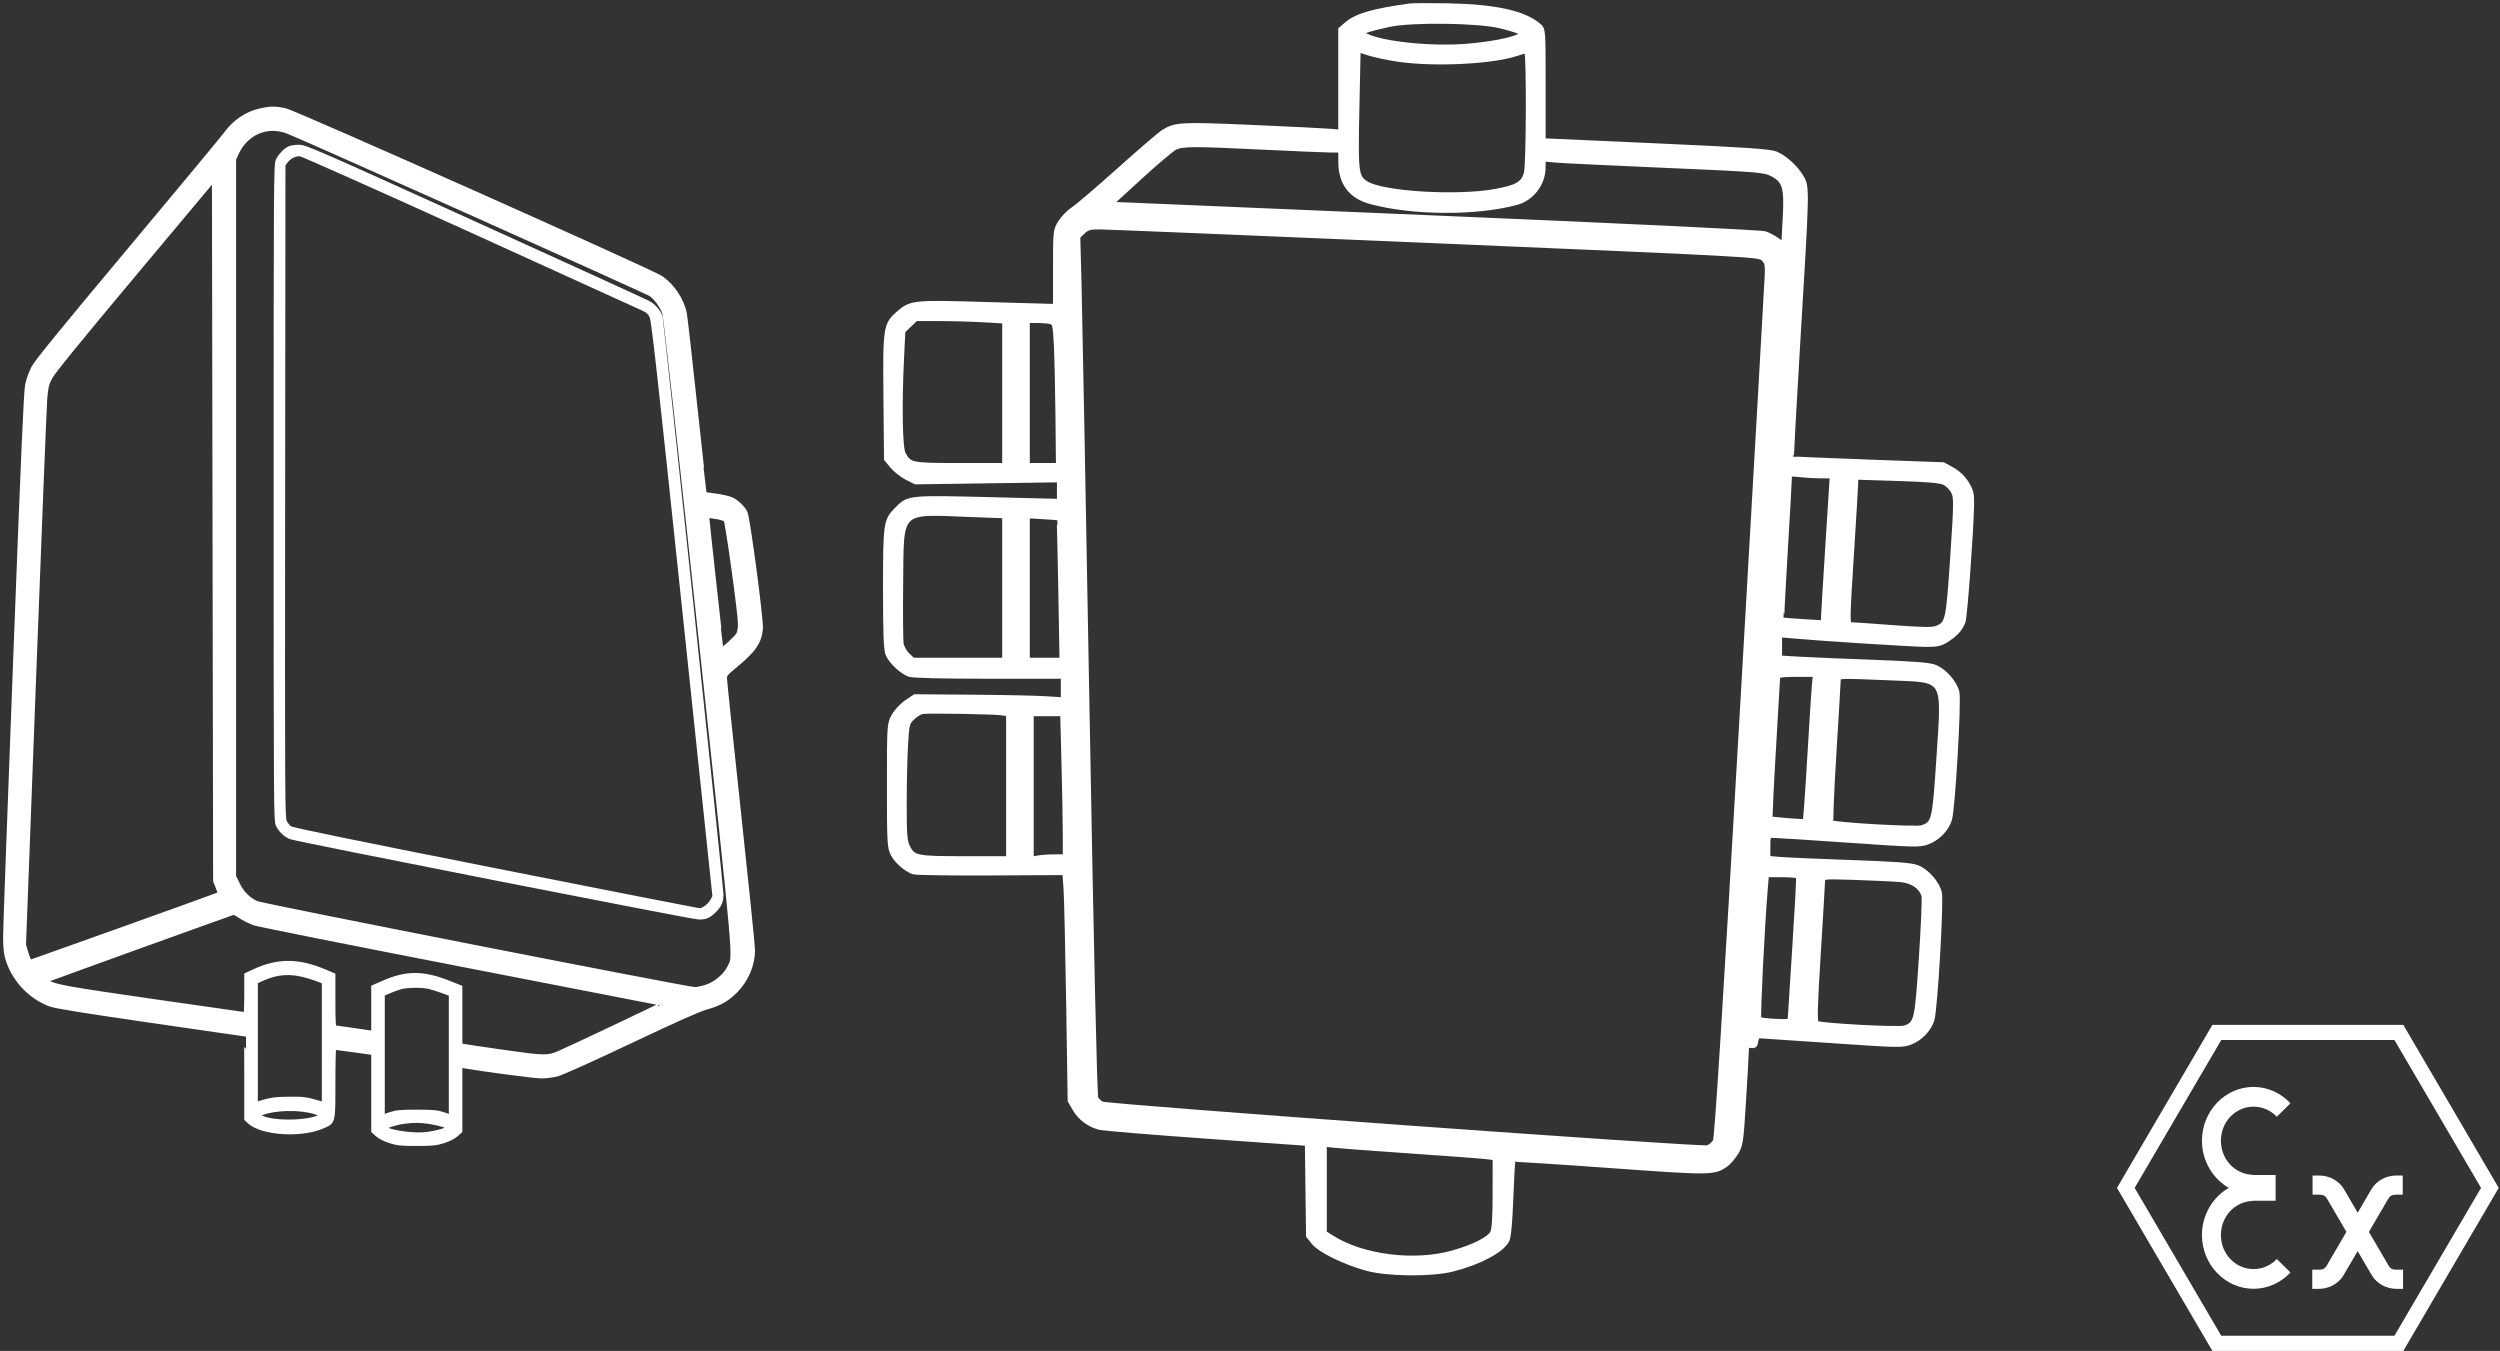 <svg width="483" height="261" viewBox="0 0 483 261" fill="none" xmlns="http://www.w3.org/2000/svg">
<rect x="0" y="0" width="483" height="261" fill="#333333" stroke="none"/>
<g clip-path="url(#clip0_4106_5)">
<path d="M464.318 261H427.438L409 229.5L427.438 198H464.314L482.752 229.5L464.318 261ZM429.146 258.07H462.606L479.336 229.5L462.606 200.93H429.146L412.416 229.5L429.146 258.07Z" fill="white"/>
<path d="M435.377 209.995C432.637 209.995 430.147 211.163 428.341 213.045C426.535 214.93 425.417 217.529 425.417 220.386C425.417 222.345 425.941 224.18 426.856 225.745C427.766 227.314 429.064 228.614 430.608 229.497C429.064 230.383 427.77 231.683 426.856 233.248C425.945 234.817 425.417 236.653 425.417 238.607C425.417 241.464 426.539 244.063 428.345 245.944C430.151 247.826 432.641 248.994 435.381 248.994C436.776 248.994 438.105 248.693 439.313 248.146C440.521 247.602 441.608 246.812 442.514 245.84L441.197 244.541L439.88 243.242C439.309 243.843 438.625 244.329 437.867 244.664C437.109 245 436.268 245.185 435.389 245.185C433.637 245.185 432.058 244.452 430.921 243.265C429.779 242.077 429.08 240.431 429.08 238.603C429.08 236.807 429.76 235.187 430.862 234.004C431.968 232.82 433.501 232.072 435.209 232.026L435.201 232.003L435.193 231.98H437.421H439.649V230.873V229.766V229.5V229.227V228.12V227.014H437.421H435.193L435.201 226.99L435.209 226.967C433.501 226.917 431.964 226.173 430.862 224.989C429.756 223.806 429.08 222.186 429.08 220.39C429.08 218.562 429.783 216.916 430.921 215.728C432.062 214.541 433.637 213.808 435.389 213.808C436.272 213.808 437.109 213.993 437.867 214.329C438.625 214.664 439.309 215.15 439.88 215.751L441.197 214.452L442.514 213.153C441.608 212.181 440.521 211.395 439.313 210.847C438.101 210.3 436.772 209.995 435.377 209.995Z" fill="white"/>
<path d="M446.791 227.114V228.965V230.816H447.428H448.065C448.464 230.816 448.753 230.862 448.991 230.985C449.23 231.109 449.414 231.305 449.59 231.61L451.458 234.806L453.326 238.002L451.427 241.256L449.527 244.511C449.351 244.811 449.167 245.012 448.929 245.135C448.69 245.259 448.397 245.305 448.003 245.305H447.365H446.728V247.156V249.006H447.365H448.003C448.933 249.006 449.875 248.775 450.711 248.328C451.548 247.88 452.279 247.221 452.779 246.361L454.139 244.036L455.5 241.711L456.86 244.036L458.22 246.361C458.724 247.221 459.452 247.88 460.288 248.328C461.125 248.775 462.067 249.006 462.997 249.006H463.634H464.271V247.156V245.305H463.634H462.997C462.598 245.305 462.309 245.259 462.07 245.135C461.832 245.012 461.648 244.815 461.472 244.511L459.573 241.256L457.673 238.002L459.541 234.806L461.41 231.61C461.586 231.309 461.769 231.109 462.008 230.985C462.246 230.862 462.54 230.816 462.934 230.816H463.571H464.209V228.965V227.114H463.571H462.934C462.004 227.114 461.062 227.346 460.225 227.793C459.389 228.24 458.658 228.899 458.158 229.759L456.833 232.026L455.508 234.293L454.182 232.026L452.857 229.759C452.353 228.899 451.626 228.24 450.79 227.793C449.953 227.346 449.011 227.114 448.081 227.114H447.444H446.791Z" fill="white"/>
</g>
<mask id="path-4-outside-1_4106_5" maskUnits="userSpaceOnUse" x="170" y="0" width="212" height="247" fill="black">
<rect fill="white" x="170" width="212" height="247"/>
<path fill-rule="evenodd" clip-rule="evenodd" d="M272.358 1.075C265.393 2.035 262.118 2.975 260.243 4.553L258.957 5.635V15.541V25.446L256.787 25.266C255.593 25.167 248.811 24.834 241.716 24.527C228.211 23.941 227.126 23.998 224.794 25.412C224.171 25.789 220.349 29.067 216.3 32.696C212.251 36.325 208.221 39.767 207.343 40.346C206.466 40.925 205.319 42.099 204.795 42.956C203.862 44.482 203.842 44.662 203.842 51.808V59.102L202.804 59.095C202.234 59.092 196.438 58.928 189.926 58.731C176.708 58.331 175.955 58.409 173.643 60.41C171.032 62.671 170.955 63.155 171.079 76.705L171.189 88.7L172.343 90.09C172.978 90.854 174.252 91.862 175.174 92.328L176.851 93.176L190.724 92.981L204.597 92.785V94.783V96.781L192.612 96.482C175.255 96.049 175.563 96.018 173.191 98.412C171.08 100.541 171 101.101 171 113.729C171 122.791 171.114 125.583 171.521 126.492C172.156 127.911 174.208 129.827 175.649 130.348C176.33 130.594 181.853 130.732 191.032 130.732H205.352V132.929V135.127L202.049 134.91C200.233 134.791 193.795 134.656 187.744 134.612L176.741 134.53L175.126 135.615C174.238 136.212 173.116 137.418 172.633 138.295C171.766 139.871 171.755 140.031 171.755 151.785C171.755 162.949 171.801 163.768 172.507 165.093C173.242 166.475 174.97 167.971 176.474 168.528C176.889 168.682 183.625 168.776 191.443 168.737L205.658 168.666L205.873 171.676C205.991 173.332 206.22 183.233 206.381 193.679L206.674 212.672L207.617 214.286C208.666 216.08 210.433 217.387 212.488 217.89C213.235 218.072 222.544 218.841 233.175 219.597L252.504 220.972L252.616 229.875L252.729 238.777L253.749 240.058C254.987 241.613 259.702 243.93 264.053 245.122C268.09 246.227 276.601 246.303 280.663 245.269C285.809 243.96 290.142 241.664 291.185 239.695C291.538 239.028 291.787 236.433 291.972 231.484C292.121 227.504 292.318 224.175 292.41 224.086C292.503 223.997 300.854 224.524 310.97 225.258C330.503 226.674 331.095 226.67 333.417 225.088C333.988 224.7 334.893 223.664 335.429 222.787C336.349 221.283 336.435 220.71 336.929 212.771C337.216 208.14 337.457 203.812 337.465 203.153C337.475 202.12 337.595 201.97 338.326 202.067C339.008 202.158 339.199 201.984 339.295 201.186C339.361 200.638 339.616 200.191 339.861 200.191C340.107 200.191 346.4 200.613 353.844 201.13C366.649 202.018 367.469 202.036 369.021 201.468C370.984 200.749 372.778 198.903 373.33 197.032C373.949 194.936 375.155 174.24 374.761 172.466C374.34 170.568 372.283 168.246 370.373 167.514C369.253 167.084 366.203 166.855 357.624 166.557C351.423 166.341 345.287 166.074 343.989 165.965L341.63 165.765V163.623C341.63 161.528 341.652 161.482 342.668 161.482C343.239 161.482 349.797 161.904 357.242 162.421C370.046 163.309 370.866 163.327 372.418 162.759C374.381 162.04 376.175 160.194 376.728 158.322C377.347 156.227 378.552 135.531 378.159 133.757C377.738 131.864 375.682 129.537 373.784 128.81C372.692 128.391 369.629 128.153 361.601 127.861C355.704 127.647 349.307 127.376 347.386 127.259L343.894 127.046V124.881V122.715L346.254 122.933C351.552 123.421 369.813 124.582 372.191 124.582C374.31 124.582 374.987 124.423 376.173 123.653C377.955 122.493 378.872 121.455 379.346 120.059C379.703 119.006 380.888 102.876 380.993 97.645C381.037 95.422 380.898 94.813 380.013 93.367C379.351 92.284 378.353 91.326 377.226 90.694L375.47 89.708L360.909 89.186C352.9 88.899 346.284 88.612 346.205 88.549C346.126 88.484 346.695 77.966 347.468 65.175C349.202 36.491 349.209 36.208 348.16 34.321C347.114 32.437 344.828 30.342 343.041 29.629C341.924 29.183 337.002 28.855 319.92 28.091L298.217 27.119V16.403C298.217 5.752 298.212 5.682 297.368 4.941C294.561 2.476 288.932 1.219 279.908 1.044C276.379 0.975 272.981 0.989 272.358 1.075ZM289.912 5.087C291.469 5.469 293.068 5.956 293.464 6.17C294.173 6.552 294.173 6.565 293.456 6.932C291.977 7.69 288.059 8.446 283.572 8.839C276.783 9.432 267.095 8.454 263.936 6.856L262.921 6.342L264.053 5.913C264.676 5.677 266.63 5.179 268.395 4.804C272.832 3.864 285.611 4.031 289.912 5.087ZM270.213 11.54C277.176 12.546 288.35 11.993 293.028 10.412C293.858 10.131 294.686 9.901 294.867 9.901C295.338 9.901 295.28 31.849 294.805 33.49C294.233 35.464 293.029 36.157 288.865 36.912C281.46 38.253 267.139 37.377 263.973 35.388C262.072 34.195 261.97 33.355 262.232 21.038L262.473 9.69L264.516 10.351C265.639 10.714 268.202 11.249 270.213 11.54ZM244.424 28.534C250.445 28.825 256.178 29.065 257.164 29.069L258.957 29.075L258.966 31.336C258.98 35.384 260.92 37.963 264.739 39.013C272.798 41.227 285.229 41.307 293.015 39.196C295.993 38.388 298.193 35.5 298.209 32.375L298.217 30.791L300.388 31C301.582 31.116 311.13 31.577 321.606 32.026C339.076 32.775 340.779 32.904 342.158 33.582C344.754 34.858 345.147 36.113 344.825 42.103L344.552 47.178L343.374 46.326C342.726 45.858 341.648 45.295 340.978 45.075C340.255 44.837 314.319 43.599 277.232 42.031L214.704 39.387L220.315 34.246C223.401 31.419 226.436 28.858 227.059 28.556C228.478 27.867 230.55 27.864 244.424 28.534ZM277.212 46.587C338.89 49.211 339.835 49.262 340.631 50.026C341.322 50.688 341.427 51.157 341.345 53.233C341.293 54.571 339.126 92.538 336.53 137.605C333.2 195.414 331.668 219.81 331.329 220.445C331.064 220.94 330.419 221.489 329.895 221.666C328.724 222.06 213.977 213.766 212.89 213.208C212.491 213.004 211.996 212.533 211.789 212.163C211.556 211.746 210.915 183.394 210.101 137.557C209.38 96.894 208.682 59.601 208.55 54.683L208.31 45.743L209.268 44.825C210.076 44.051 210.568 43.909 212.414 43.916C213.617 43.921 242.776 45.123 277.212 46.587ZM190.005 61.87L194.027 62.106V75.979V89.852H185.429C176.026 89.852 175.725 89.791 174.584 87.677C173.954 86.51 173.814 78.201 174.27 69.017L174.519 63.986L175.742 62.81L176.964 61.634H181.473C183.953 61.634 187.793 61.74 190.005 61.87ZM202.958 62.215C203.713 62.409 203.789 62.722 203.995 66.461C204.117 68.681 204.26 74.852 204.313 80.175L204.409 89.852H201.483H198.557V75.924V61.996L200.351 62.001C201.337 62.004 202.51 62.1 202.958 62.215ZM351.829 92.019L353.911 92.022L353.076 105.137C352.617 112.349 352.231 118.699 352.22 119.247L352.199 120.244L348.33 120.011C346.202 119.883 344.403 119.732 344.332 119.675C344.261 119.618 344.56 113.658 344.996 106.43C345.432 99.203 345.787 92.9 345.785 92.424C345.782 91.594 345.859 91.569 347.764 91.788C348.854 91.914 350.683 92.018 351.829 92.019ZM375.668 93.32C376.271 93.619 377.03 94.396 377.353 95.046C377.889 96.122 377.874 97.241 377.18 107.661C376.358 119.999 376.254 120.469 374.138 121.308C373.328 121.63 371.354 121.597 365.568 121.165C361.433 120.856 357.794 120.603 357.481 120.602C356.978 120.602 357.009 119.088 357.741 107.669C358.197 100.556 358.581 94.182 358.594 93.504L358.617 92.272L366.594 92.524C372.538 92.712 374.85 92.915 375.668 93.32ZM187.738 99.496L194.027 99.733V113.604V127.476H185.208H176.388L175.402 126.531C174.86 126.011 174.316 125.075 174.195 124.451C174.073 123.826 174.027 118.565 174.091 112.759C174.254 98.087 173.364 98.952 187.738 99.496ZM204.519 100.163C204.58 100.213 204.734 106.378 204.863 113.864L205.096 127.476H201.827H198.557V113.602V99.728L201.483 99.9C203.092 99.995 204.458 100.113 204.519 100.163ZM350.48 132.088C350.384 133.033 350.053 138.121 349.744 143.393C349.435 148.666 349.077 154.265 348.948 155.835L348.714 158.689L345.502 158.472C343.734 158.352 342.206 158.176 342.105 158.079C342.004 157.982 342.282 151.912 342.722 144.589C343.163 137.266 343.521 131.071 343.52 130.822C343.518 130.492 344.481 130.37 347.085 130.37H350.654L350.48 132.088ZM365.475 131.055C375.967 131.491 375.544 130.782 374.529 146.248C373.718 158.616 373.615 159.05 371.315 159.835C370.229 160.205 354.328 159.301 353.848 158.842C353.702 158.701 353.954 152.604 354.407 145.292C354.86 137.98 355.229 131.713 355.225 131.365C355.218 130.631 355.238 130.63 365.475 131.055ZM193.556 137.803L194.782 138V151.911V165.823L186.383 165.818C177.077 165.812 176.51 165.699 175.436 163.647C174.877 162.579 174.776 161.332 174.776 155.479C174.775 151.68 174.887 146.579 175.023 144.144C175.261 139.904 175.317 139.673 176.348 138.686C176.94 138.119 177.805 137.603 178.27 137.539C179.564 137.363 192.164 137.581 193.556 137.803ZM205.48 147.463C205.617 152.686 205.729 158.873 205.729 161.21L205.73 165.461H203.701C202.585 165.461 201.141 165.563 200.492 165.687L199.312 165.913V151.94V137.967H202.272H205.231L205.48 147.463ZM347.396 169.35C347.477 169.5 347.157 175.564 346.683 182.826C346.21 190.088 345.814 196.333 345.802 196.703C345.784 197.309 345.505 197.363 342.976 197.24C341.433 197.165 340.048 196.987 339.899 196.844C339.659 196.614 340.5 179.409 341.119 171.883L341.349 169.079H344.298C345.921 169.079 347.314 169.201 347.396 169.35ZM367.269 170.031C369.499 170.25 371.209 171.452 371.636 173.102C371.758 173.576 371.527 178.992 371.122 185.139C370.322 197.283 370.208 197.762 367.948 198.534C366.874 198.9 351.806 198.096 351.02 197.631C350.659 197.417 350.739 194.458 351.385 184.032C351.84 176.703 352.209 170.412 352.206 170.052C352.2 169.437 352.594 169.41 358.711 169.613C362.293 169.732 366.144 169.92 367.269 170.031ZM272.358 222.441C279.625 222.94 286.293 223.438 287.175 223.549L288.78 223.75L288.774 230.511C288.77 235.159 288.623 237.543 288.302 238.138C287.648 239.353 284.65 240.863 280.663 241.986C273.259 244.071 263.276 242.82 257.354 239.065L255.937 238.166V229.648V221.129L257.542 221.331C258.424 221.442 265.092 221.942 272.358 222.441Z"/>
</mask>
<path fill-rule="evenodd" clip-rule="evenodd" d="M272.358 1.075C265.393 2.035 262.118 2.975 260.243 4.553L258.957 5.635V15.541V25.446L256.787 25.266C255.593 25.167 248.811 24.834 241.716 24.527C228.211 23.941 227.126 23.998 224.794 25.412C224.171 25.789 220.349 29.067 216.3 32.696C212.251 36.325 208.221 39.767 207.343 40.346C206.466 40.925 205.319 42.099 204.795 42.956C203.862 44.482 203.842 44.662 203.842 51.808V59.102L202.804 59.095C202.234 59.092 196.438 58.928 189.926 58.731C176.708 58.331 175.955 58.409 173.643 60.41C171.032 62.671 170.955 63.155 171.079 76.705L171.189 88.7L172.343 90.09C172.978 90.854 174.252 91.862 175.174 92.328L176.851 93.176L190.724 92.981L204.597 92.785V94.783V96.781L192.612 96.482C175.255 96.049 175.563 96.018 173.191 98.412C171.08 100.541 171 101.101 171 113.729C171 122.791 171.114 125.583 171.521 126.492C172.156 127.911 174.208 129.827 175.649 130.348C176.33 130.594 181.853 130.732 191.032 130.732H205.352V132.929V135.127L202.049 134.91C200.233 134.791 193.795 134.656 187.744 134.612L176.741 134.53L175.126 135.615C174.238 136.212 173.116 137.418 172.633 138.295C171.766 139.871 171.755 140.031 171.755 151.785C171.755 162.949 171.801 163.768 172.507 165.093C173.242 166.475 174.97 167.971 176.474 168.528C176.889 168.682 183.625 168.776 191.443 168.737L205.658 168.666L205.873 171.676C205.991 173.332 206.22 183.233 206.381 193.679L206.674 212.672L207.617 214.286C208.666 216.08 210.433 217.387 212.488 217.89C213.235 218.072 222.544 218.841 233.175 219.597L252.504 220.972L252.616 229.875L252.729 238.777L253.749 240.058C254.987 241.613 259.702 243.93 264.053 245.122C268.09 246.227 276.601 246.303 280.663 245.269C285.809 243.96 290.142 241.664 291.185 239.695C291.538 239.028 291.787 236.433 291.972 231.484C292.121 227.504 292.318 224.175 292.41 224.086C292.503 223.997 300.854 224.524 310.97 225.258C330.503 226.674 331.095 226.67 333.417 225.088C333.988 224.7 334.893 223.664 335.429 222.787C336.349 221.283 336.435 220.71 336.929 212.771C337.216 208.14 337.457 203.812 337.465 203.153C337.475 202.12 337.595 201.97 338.326 202.067C339.008 202.158 339.199 201.984 339.295 201.186C339.361 200.638 339.616 200.191 339.861 200.191C340.107 200.191 346.4 200.613 353.844 201.13C366.649 202.018 367.469 202.036 369.021 201.468C370.984 200.749 372.778 198.903 373.33 197.032C373.949 194.936 375.155 174.24 374.761 172.466C374.34 170.568 372.283 168.246 370.373 167.514C369.253 167.084 366.203 166.855 357.624 166.557C351.423 166.341 345.287 166.074 343.989 165.965L341.63 165.765V163.623C341.63 161.528 341.652 161.482 342.668 161.482C343.239 161.482 349.797 161.904 357.242 162.421C370.046 163.309 370.866 163.327 372.418 162.759C374.381 162.04 376.175 160.194 376.728 158.322C377.347 156.227 378.552 135.531 378.159 133.757C377.738 131.864 375.682 129.537 373.784 128.81C372.692 128.391 369.629 128.153 361.601 127.861C355.704 127.647 349.307 127.376 347.386 127.259L343.894 127.046V124.881V122.715L346.254 122.933C351.552 123.421 369.813 124.582 372.191 124.582C374.31 124.582 374.987 124.423 376.173 123.653C377.955 122.493 378.872 121.455 379.346 120.059C379.703 119.006 380.888 102.876 380.993 97.645C381.037 95.422 380.898 94.813 380.013 93.367C379.351 92.284 378.353 91.326 377.226 90.694L375.47 89.708L360.909 89.186C352.9 88.899 346.284 88.612 346.205 88.549C346.126 88.484 346.695 77.966 347.468 65.175C349.202 36.491 349.209 36.208 348.16 34.321C347.114 32.437 344.828 30.342 343.041 29.629C341.924 29.183 337.002 28.855 319.92 28.091L298.217 27.119V16.403C298.217 5.752 298.212 5.682 297.368 4.941C294.561 2.476 288.932 1.219 279.908 1.044C276.379 0.975 272.981 0.989 272.358 1.075ZM289.912 5.087C291.469 5.469 293.068 5.956 293.464 6.17C294.173 6.552 294.173 6.565 293.456 6.932C291.977 7.69 288.059 8.446 283.572 8.839C276.783 9.432 267.095 8.454 263.936 6.856L262.921 6.342L264.053 5.913C264.676 5.677 266.63 5.179 268.395 4.804C272.832 3.864 285.611 4.031 289.912 5.087ZM270.213 11.54C277.176 12.546 288.35 11.993 293.028 10.412C293.858 10.131 294.686 9.901 294.867 9.901C295.338 9.901 295.28 31.849 294.805 33.49C294.233 35.464 293.029 36.157 288.865 36.912C281.46 38.253 267.139 37.377 263.973 35.388C262.072 34.195 261.97 33.355 262.232 21.038L262.473 9.69L264.516 10.351C265.639 10.714 268.202 11.249 270.213 11.54ZM244.424 28.534C250.445 28.825 256.178 29.065 257.164 29.069L258.957 29.075L258.966 31.336C258.98 35.384 260.92 37.963 264.739 39.013C272.798 41.227 285.229 41.307 293.015 39.196C295.993 38.388 298.193 35.5 298.209 32.375L298.217 30.791L300.388 31C301.582 31.116 311.13 31.577 321.606 32.026C339.076 32.775 340.779 32.904 342.158 33.582C344.754 34.858 345.147 36.113 344.825 42.103L344.552 47.178L343.374 46.326C342.726 45.858 341.648 45.295 340.978 45.075C340.255 44.837 314.319 43.599 277.232 42.031L214.704 39.387L220.315 34.246C223.401 31.419 226.436 28.858 227.059 28.556C228.478 27.867 230.55 27.864 244.424 28.534ZM277.212 46.587C338.89 49.211 339.835 49.262 340.631 50.026C341.322 50.688 341.427 51.157 341.345 53.233C341.293 54.571 339.126 92.538 336.53 137.605C333.2 195.414 331.668 219.81 331.329 220.445C331.064 220.94 330.419 221.489 329.895 221.666C328.724 222.06 213.977 213.766 212.89 213.208C212.491 213.004 211.996 212.533 211.789 212.163C211.556 211.746 210.915 183.394 210.101 137.557C209.38 96.894 208.682 59.601 208.55 54.683L208.31 45.743L209.268 44.825C210.076 44.051 210.568 43.909 212.414 43.916C213.617 43.921 242.776 45.123 277.212 46.587ZM190.005 61.87L194.027 62.106V75.979V89.852H185.429C176.026 89.852 175.725 89.791 174.584 87.677C173.954 86.51 173.814 78.201 174.27 69.017L174.519 63.986L175.742 62.81L176.964 61.634H181.473C183.953 61.634 187.793 61.74 190.005 61.87ZM202.958 62.215C203.713 62.409 203.789 62.722 203.995 66.461C204.117 68.681 204.26 74.852 204.313 80.175L204.409 89.852H201.483H198.557V75.924V61.996L200.351 62.001C201.337 62.004 202.51 62.1 202.958 62.215ZM351.829 92.019L353.911 92.022L353.076 105.137C352.617 112.349 352.231 118.699 352.22 119.247L352.199 120.244L348.33 120.011C346.202 119.883 344.403 119.732 344.332 119.675C344.261 119.618 344.56 113.658 344.996 106.43C345.432 99.203 345.787 92.9 345.785 92.424C345.782 91.594 345.859 91.569 347.764 91.788C348.854 91.914 350.683 92.018 351.829 92.019ZM375.668 93.32C376.271 93.619 377.03 94.396 377.353 95.046C377.889 96.122 377.874 97.241 377.18 107.661C376.358 119.999 376.254 120.469 374.138 121.308C373.328 121.63 371.354 121.597 365.568 121.165C361.433 120.856 357.794 120.603 357.481 120.602C356.978 120.602 357.009 119.088 357.741 107.669C358.197 100.556 358.581 94.182 358.594 93.504L358.617 92.272L366.594 92.524C372.538 92.712 374.85 92.915 375.668 93.32ZM187.738 99.496L194.027 99.733V113.604V127.476H185.208H176.388L175.402 126.531C174.86 126.011 174.316 125.075 174.195 124.451C174.073 123.826 174.027 118.565 174.091 112.759C174.254 98.087 173.364 98.952 187.738 99.496ZM204.519 100.163C204.58 100.213 204.734 106.378 204.863 113.864L205.096 127.476H201.827H198.557V113.602V99.728L201.483 99.9C203.092 99.995 204.458 100.113 204.519 100.163ZM350.48 132.088C350.384 133.033 350.053 138.121 349.744 143.393C349.435 148.666 349.077 154.265 348.948 155.835L348.714 158.689L345.502 158.472C343.734 158.352 342.206 158.176 342.105 158.079C342.004 157.982 342.282 151.912 342.722 144.589C343.163 137.266 343.521 131.071 343.52 130.822C343.518 130.492 344.481 130.37 347.085 130.37H350.654L350.48 132.088ZM365.475 131.055C375.967 131.491 375.544 130.782 374.529 146.248C373.718 158.616 373.615 159.05 371.315 159.835C370.229 160.205 354.328 159.301 353.848 158.842C353.702 158.701 353.954 152.604 354.407 145.292C354.86 137.98 355.229 131.713 355.225 131.365C355.218 130.631 355.238 130.63 365.475 131.055ZM193.556 137.803L194.782 138V151.911V165.823L186.383 165.818C177.077 165.812 176.51 165.699 175.436 163.647C174.877 162.579 174.776 161.332 174.776 155.479C174.775 151.68 174.887 146.579 175.023 144.144C175.261 139.904 175.317 139.673 176.348 138.686C176.94 138.119 177.805 137.603 178.27 137.539C179.564 137.363 192.164 137.581 193.556 137.803ZM205.48 147.463C205.617 152.686 205.729 158.873 205.729 161.21L205.73 165.461H203.701C202.585 165.461 201.141 165.563 200.492 165.687L199.312 165.913V151.94V137.967H202.272H205.231L205.48 147.463ZM347.396 169.35C347.477 169.5 347.157 175.564 346.683 182.826C346.21 190.088 345.814 196.333 345.802 196.703C345.784 197.309 345.505 197.363 342.976 197.24C341.433 197.165 340.048 196.987 339.899 196.844C339.659 196.614 340.5 179.409 341.119 171.883L341.349 169.079H344.298C345.921 169.079 347.314 169.201 347.396 169.35ZM367.269 170.031C369.499 170.25 371.209 171.452 371.636 173.102C371.758 173.576 371.527 178.992 371.122 185.139C370.322 197.283 370.208 197.762 367.948 198.534C366.874 198.9 351.806 198.096 351.02 197.631C350.659 197.417 350.739 194.458 351.385 184.032C351.84 176.703 352.209 170.412 352.206 170.052C352.2 169.437 352.594 169.41 358.711 169.613C362.293 169.732 366.144 169.92 367.269 170.031ZM272.358 222.441C279.625 222.94 286.293 223.438 287.175 223.549L288.78 223.75L288.774 230.511C288.77 235.159 288.623 237.543 288.302 238.138C287.648 239.353 284.65 240.863 280.663 241.986C273.259 244.071 263.276 242.82 257.354 239.065L255.937 238.166V229.648V221.129L257.542 221.331C258.424 221.442 265.092 221.942 272.358 222.441Z" fill="white"/>
<path fill-rule="evenodd" clip-rule="evenodd" d="M272.358 1.075C265.393 2.035 262.118 2.975 260.243 4.553L258.957 5.635V15.541V25.446L256.787 25.266C255.593 25.167 248.811 24.834 241.716 24.527C228.211 23.941 227.126 23.998 224.794 25.412C224.171 25.789 220.349 29.067 216.3 32.696C212.251 36.325 208.221 39.767 207.343 40.346C206.466 40.925 205.319 42.099 204.795 42.956C203.862 44.482 203.842 44.662 203.842 51.808V59.102L202.804 59.095C202.234 59.092 196.438 58.928 189.926 58.731C176.708 58.331 175.955 58.409 173.643 60.41C171.032 62.671 170.955 63.155 171.079 76.705L171.189 88.7L172.343 90.09C172.978 90.854 174.252 91.862 175.174 92.328L176.851 93.176L190.724 92.981L204.597 92.785V94.783V96.781L192.612 96.482C175.255 96.049 175.563 96.018 173.191 98.412C171.08 100.541 171 101.101 171 113.729C171 122.791 171.114 125.583 171.521 126.492C172.156 127.911 174.208 129.827 175.649 130.348C176.33 130.594 181.853 130.732 191.032 130.732H205.352V132.929V135.127L202.049 134.91C200.233 134.791 193.795 134.656 187.744 134.612L176.741 134.53L175.126 135.615C174.238 136.212 173.116 137.418 172.633 138.295C171.766 139.871 171.755 140.031 171.755 151.785C171.755 162.949 171.801 163.768 172.507 165.093C173.242 166.475 174.97 167.971 176.474 168.528C176.889 168.682 183.625 168.776 191.443 168.737L205.658 168.666L205.873 171.676C205.991 173.332 206.22 183.233 206.381 193.679L206.674 212.672L207.617 214.286C208.666 216.08 210.433 217.387 212.488 217.89C213.235 218.072 222.544 218.841 233.175 219.597L252.504 220.972L252.616 229.875L252.729 238.777L253.749 240.058C254.987 241.613 259.702 243.93 264.053 245.122C268.09 246.227 276.601 246.303 280.663 245.269C285.809 243.96 290.142 241.664 291.185 239.695C291.538 239.028 291.787 236.433 291.972 231.484C292.121 227.504 292.318 224.175 292.41 224.086C292.503 223.997 300.854 224.524 310.97 225.258C330.503 226.674 331.095 226.67 333.417 225.088C333.988 224.7 334.893 223.664 335.429 222.787C336.349 221.283 336.435 220.71 336.929 212.771C337.216 208.14 337.457 203.812 337.465 203.153C337.475 202.12 337.595 201.97 338.326 202.067C339.008 202.158 339.199 201.984 339.295 201.186C339.361 200.638 339.616 200.191 339.861 200.191C340.107 200.191 346.4 200.613 353.844 201.13C366.649 202.018 367.469 202.036 369.021 201.468C370.984 200.749 372.778 198.903 373.33 197.032C373.949 194.936 375.155 174.24 374.761 172.466C374.34 170.568 372.283 168.246 370.373 167.514C369.253 167.084 366.203 166.855 357.624 166.557C351.423 166.341 345.287 166.074 343.989 165.965L341.63 165.765V163.623C341.63 161.528 341.652 161.482 342.668 161.482C343.239 161.482 349.797 161.904 357.242 162.421C370.046 163.309 370.866 163.327 372.418 162.759C374.381 162.04 376.175 160.194 376.728 158.322C377.347 156.227 378.552 135.531 378.159 133.757C377.738 131.864 375.682 129.537 373.784 128.81C372.692 128.391 369.629 128.153 361.601 127.861C355.704 127.647 349.307 127.376 347.386 127.259L343.894 127.046V124.881V122.715L346.254 122.933C351.552 123.421 369.813 124.582 372.191 124.582C374.31 124.582 374.987 124.423 376.173 123.653C377.955 122.493 378.872 121.455 379.346 120.059C379.703 119.006 380.888 102.876 380.993 97.645C381.037 95.422 380.898 94.813 380.013 93.367C379.351 92.284 378.353 91.326 377.226 90.694L375.47 89.708L360.909 89.186C352.9 88.899 346.284 88.612 346.205 88.549C346.126 88.484 346.695 77.966 347.468 65.175C349.202 36.491 349.209 36.208 348.16 34.321C347.114 32.437 344.828 30.342 343.041 29.629C341.924 29.183 337.002 28.855 319.92 28.091L298.217 27.119V16.403C298.217 5.752 298.212 5.682 297.368 4.941C294.561 2.476 288.932 1.219 279.908 1.044C276.379 0.975 272.981 0.989 272.358 1.075ZM289.912 5.087C291.469 5.469 293.068 5.956 293.464 6.17C294.173 6.552 294.173 6.565 293.456 6.932C291.977 7.69 288.059 8.446 283.572 8.839C276.783 9.432 267.095 8.454 263.936 6.856L262.921 6.342L264.053 5.913C264.676 5.677 266.63 5.179 268.395 4.804C272.832 3.864 285.611 4.031 289.912 5.087ZM270.213 11.54C277.176 12.546 288.35 11.993 293.028 10.412C293.858 10.131 294.686 9.901 294.867 9.901C295.338 9.901 295.28 31.849 294.805 33.49C294.233 35.464 293.029 36.157 288.865 36.912C281.46 38.253 267.139 37.377 263.973 35.388C262.072 34.195 261.97 33.355 262.232 21.038L262.473 9.69L264.516 10.351C265.639 10.714 268.202 11.249 270.213 11.54ZM244.424 28.534C250.445 28.825 256.178 29.065 257.164 29.069L258.957 29.075L258.966 31.336C258.98 35.384 260.92 37.963 264.739 39.013C272.798 41.227 285.229 41.307 293.015 39.196C295.993 38.388 298.193 35.5 298.209 32.375L298.217 30.791L300.388 31C301.582 31.116 311.13 31.577 321.606 32.026C339.076 32.775 340.779 32.904 342.158 33.582C344.754 34.858 345.147 36.113 344.825 42.103L344.552 47.178L343.374 46.326C342.726 45.858 341.648 45.295 340.978 45.075C340.255 44.837 314.319 43.599 277.232 42.031L214.704 39.387L220.315 34.246C223.401 31.419 226.436 28.858 227.059 28.556C228.478 27.867 230.55 27.864 244.424 28.534ZM277.212 46.587C338.89 49.211 339.835 49.262 340.631 50.026C341.322 50.688 341.427 51.157 341.345 53.233C341.293 54.571 339.126 92.538 336.53 137.605C333.2 195.414 331.668 219.81 331.329 220.445C331.064 220.94 330.419 221.489 329.895 221.666C328.724 222.06 213.977 213.766 212.89 213.208C212.491 213.004 211.996 212.533 211.789 212.163C211.556 211.746 210.915 183.394 210.101 137.557C209.38 96.894 208.682 59.601 208.55 54.683L208.31 45.743L209.268 44.825C210.076 44.051 210.568 43.909 212.414 43.916C213.617 43.921 242.776 45.123 277.212 46.587ZM190.005 61.87L194.027 62.106V75.979V89.852H185.429C176.026 89.852 175.725 89.791 174.584 87.677C173.954 86.51 173.814 78.201 174.27 69.017L174.519 63.986L175.742 62.81L176.964 61.634H181.473C183.953 61.634 187.793 61.74 190.005 61.87ZM202.958 62.215C203.713 62.409 203.789 62.722 203.995 66.461C204.117 68.681 204.26 74.852 204.313 80.175L204.409 89.852H201.483H198.557V75.924V61.996L200.351 62.001C201.337 62.004 202.51 62.1 202.958 62.215ZM351.829 92.019L353.911 92.022L353.076 105.137C352.617 112.349 352.231 118.699 352.22 119.247L352.199 120.244L348.33 120.011C346.202 119.883 344.403 119.732 344.332 119.675C344.261 119.618 344.56 113.658 344.996 106.43C345.432 99.203 345.787 92.9 345.785 92.424C345.782 91.594 345.859 91.569 347.764 91.788C348.854 91.914 350.683 92.018 351.829 92.019ZM375.668 93.32C376.271 93.619 377.03 94.396 377.353 95.046C377.889 96.122 377.874 97.241 377.18 107.661C376.358 119.999 376.254 120.469 374.138 121.308C373.328 121.63 371.354 121.597 365.568 121.165C361.433 120.856 357.794 120.603 357.481 120.602C356.978 120.602 357.009 119.088 357.741 107.669C358.197 100.556 358.581 94.182 358.594 93.504L358.617 92.272L366.594 92.524C372.538 92.712 374.85 92.915 375.668 93.32ZM187.738 99.496L194.027 99.733V113.604V127.476H185.208H176.388L175.402 126.531C174.86 126.011 174.316 125.075 174.195 124.451C174.073 123.826 174.027 118.565 174.091 112.759C174.254 98.087 173.364 98.952 187.738 99.496ZM204.519 100.163C204.58 100.213 204.734 106.378 204.863 113.864L205.096 127.476H201.827H198.557V113.602V99.728L201.483 99.9C203.092 99.995 204.458 100.113 204.519 100.163ZM350.48 132.088C350.384 133.033 350.053 138.121 349.744 143.393C349.435 148.666 349.077 154.265 348.948 155.835L348.714 158.689L345.502 158.472C343.734 158.352 342.206 158.176 342.105 158.079C342.004 157.982 342.282 151.912 342.722 144.589C343.163 137.266 343.521 131.071 343.52 130.822C343.518 130.492 344.481 130.37 347.085 130.37H350.654L350.48 132.088ZM365.475 131.055C375.967 131.491 375.544 130.782 374.529 146.248C373.718 158.616 373.615 159.05 371.315 159.835C370.229 160.205 354.328 159.301 353.848 158.842C353.702 158.701 353.954 152.604 354.407 145.292C354.86 137.98 355.229 131.713 355.225 131.365C355.218 130.631 355.238 130.63 365.475 131.055ZM193.556 137.803L194.782 138V151.911V165.823L186.383 165.818C177.077 165.812 176.51 165.699 175.436 163.647C174.877 162.579 174.776 161.332 174.776 155.479C174.775 151.68 174.887 146.579 175.023 144.144C175.261 139.904 175.317 139.673 176.348 138.686C176.94 138.119 177.805 137.603 178.27 137.539C179.564 137.363 192.164 137.581 193.556 137.803ZM205.48 147.463C205.617 152.686 205.729 158.873 205.729 161.21L205.73 165.461H203.701C202.585 165.461 201.141 165.563 200.492 165.687L199.312 165.913V151.94V137.967H202.272H205.231L205.48 147.463ZM347.396 169.35C347.477 169.5 347.157 175.564 346.683 182.826C346.21 190.088 345.814 196.333 345.802 196.703C345.784 197.309 345.505 197.363 342.976 197.24C341.433 197.165 340.048 196.987 339.899 196.844C339.659 196.614 340.5 179.409 341.119 171.883L341.349 169.079H344.298C345.921 169.079 347.314 169.201 347.396 169.35ZM367.269 170.031C369.499 170.25 371.209 171.452 371.636 173.102C371.758 173.576 371.527 178.992 371.122 185.139C370.322 197.283 370.208 197.762 367.948 198.534C366.874 198.9 351.806 198.096 351.02 197.631C350.659 197.417 350.739 194.458 351.385 184.032C351.84 176.703 352.209 170.412 352.206 170.052C352.2 169.437 352.594 169.41 358.711 169.613C362.293 169.732 366.144 169.92 367.269 170.031ZM272.358 222.441C279.625 222.94 286.293 223.438 287.175 223.549L288.78 223.75L288.774 230.511C288.77 235.159 288.623 237.543 288.302 238.138C287.648 239.353 284.65 240.863 280.663 241.986C273.259 244.071 263.276 242.82 257.354 239.065L255.937 238.166V229.648V221.129L257.542 221.331C258.424 221.442 265.092 221.942 272.358 222.441Z" stroke="white" stroke-width="0.8" mask="url(#path-4-outside-1_4106_5)"/>
<mask id="path-5-outside-2_4106_5" maskUnits="userSpaceOnUse" x="0" y="20" width="148" height="202" fill="black">
<rect fill="white" y="20" width="148" height="202"/>
<path fill-rule="evenodd" clip-rule="evenodd" d="M50.41 21.304C47.677 21.908 45.311 23.497 43.576 25.893C43.022 26.657 34.63 36.768 24.925 48.363C11.999 63.807 7.059 69.868 6.451 71.028C5.995 71.898 5.46 73.378 5.263 74.316C4.983 75.642 4.471 87.36 2.958 127.04C1.888 155.101 1.007 179.307 1 180.831C0.992 182.717 1.107 184.037 1.359 184.967C2.464 189.033 5.721 192.601 9.654 194.052C10.754 194.458 15.718 195.263 29.295 197.236C39.288 198.688 47.493 199.876 47.528 199.876C47.564 199.876 47.593 203.546 47.593 208.032V216.187L48.107 216.678C50.496 218.959 58.125 219.48 62.314 217.648C64.463 216.709 64.399 216.969 64.399 209.195C64.399 205.466 64.476 202.413 64.569 202.41C64.663 202.407 66.401 202.636 68.43 202.919L72.121 203.434V210.981V218.528L72.916 219.238C73.38 219.652 74.398 220.168 75.358 220.474C76.775 220.927 77.494 221 80.524 221C83.554 221 84.273 220.927 85.69 220.474C86.65 220.168 87.668 219.652 88.132 219.238L88.927 218.528V212.193V205.858L89.665 205.989C93.093 206.601 103.383 207.956 104.575 207.953C105.4 207.951 106.729 207.793 107.53 207.601C108.412 207.389 114.006 204.877 121.724 201.225C130.685 196.985 135.062 195.035 136.483 194.65C138.955 193.978 140.517 193.095 142.126 191.459C144.22 189.332 145.47 186.399 145.475 183.604C145.477 182.844 144.252 170.83 142.753 156.908C141.254 142.986 140.032 131.297 140.038 130.933C140.047 130.39 140.375 130.006 141.883 128.772C145.663 125.679 146.776 124.08 146.995 121.428C147.135 119.733 144.513 99.996 144.019 99.024C143.509 98.023 142.312 96.892 141.279 96.437C140.778 96.216 139.45 95.914 138.327 95.766C137.205 95.618 136.251 95.46 136.207 95.415C136.163 95.371 135.322 87.82 134.339 78.636C133.355 69.452 132.444 61.367 132.314 60.669C131.819 58.014 130.015 55.267 127.721 53.674C126.004 52.482 56.974 21.707 55.087 21.293C53.295 20.899 52.227 20.902 50.41 21.304ZM55.593 25.436C58.745 26.655 124.982 56.343 125.744 56.878C126.748 57.584 127.885 59.157 128.351 60.484C128.567 61.102 131.178 84.502 135.267 122.47C142.37 188.419 142.03 184.536 140.916 186.875C140.171 188.439 138.225 190.086 136.47 190.637C135.652 190.894 134.659 191.104 134.263 191.104C132.821 191.104 50.543 174.945 49.536 174.464C47.937 173.7 46.767 172.516 45.956 170.841L45.208 169.297V100.035V30.772L45.714 29.657C47.53 25.658 51.634 23.905 55.593 25.436ZM55.996 28.607C55.197 28.93 54.213 29.929 53.704 30.936C53.281 31.773 53.271 33.26 53.271 95.182C53.271 157.642 53.277 158.584 53.715 159.456C54.214 160.451 55.16 161.342 56.136 161.738C57.291 162.205 133.797 177.252 135.019 177.252C136.359 177.252 136.875 177.034 137.946 176.013C139.009 174.998 139.379 174.165 139.376 172.788C139.374 171.502 127.833 62.012 127.619 61.246C127.35 60.28 126.342 59.093 125.312 58.531C124.724 58.209 109.566 51.286 91.628 43.147C61.201 29.341 58.93 28.349 57.788 28.363C57.115 28.371 56.308 28.481 55.996 28.607ZM90.916 44.475C108.56 52.486 123.551 59.307 124.228 59.633C125.222 60.11 125.545 60.413 125.899 61.197C126.261 61.998 127.37 71.948 132.192 117.684L138.046 173.2L137.617 174.007C137.133 174.919 135.884 175.867 135.167 175.867C134.904 175.867 117.111 172.386 95.626 168.131C67.535 162.568 56.404 160.277 55.996 159.977C55.684 159.747 55.249 159.203 55.031 158.767C54.654 158.018 54.636 154.603 54.69 94.91L54.747 31.845L55.217 31.193C55.881 30.274 57.076 29.688 58.04 29.81C58.477 29.865 73.271 36.465 90.916 44.475ZM42.069 171.437C42.419 172.306 42.485 172.692 42.296 172.765C39.078 173.993 6.107 185.794 5.893 185.794C5.715 185.794 5.39 185.124 5.106 184.174L4.622 182.553L6.567 131.134C7.637 102.853 8.608 78.53 8.726 77.083C8.912 74.783 9.035 74.265 9.699 72.965C10.245 71.898 14.831 66.256 25.904 53.03L41.347 34.583L41.461 102.397L41.574 170.211L42.069 171.437ZM138.538 99.911C139.281 100.035 140.023 100.272 140.187 100.439C140.52 100.778 142.98 118.558 142.98 120.629C142.98 121.311 142.83 122.164 142.647 122.524C142.34 123.127 139.606 125.651 139.442 125.483C139.382 125.422 136.621 100.321 136.621 99.838C136.621 99.632 136.937 99.644 138.538 99.911ZM46.55 177.113C47.189 177.544 48.375 178.122 49.185 178.398C49.996 178.673 68.033 182.271 89.268 186.394C110.503 190.516 127.94 193.911 128.018 193.939C128.15 193.986 109.804 202.683 107.928 203.462C105.77 204.358 105.11 204.344 97.297 203.228C93.256 202.651 89.719 202.127 89.438 202.062L88.927 201.945V196.343V190.741L86.826 189.902C81.797 187.893 78.574 187.879 74.071 189.845L72.121 190.697V195.132V199.567L68.544 199.036C66.576 198.743 64.839 198.501 64.683 198.498C64.465 198.493 64.399 197.322 64.399 193.434V188.377L62.679 187.648C57.649 185.52 53.665 185.513 49.126 187.625L47.593 188.338V192.145C47.593 194.239 47.516 195.952 47.423 195.952C47.329 195.952 39.306 194.807 29.592 193.408C12.858 190.998 10.518 190.576 9.218 189.73C9.034 189.611 8.932 189.466 8.99 189.408C9.129 189.273 44.915 176.35 45.184 176.338C45.297 176.333 45.911 176.682 46.55 177.113ZM59.289 188.548C60.163 188.796 61.262 189.162 61.73 189.362L62.582 189.725V201.522V213.32L62.071 213.171C59.187 212.331 58.695 212.26 55.882 212.281C53.193 212.302 52.156 212.454 49.921 213.159L49.41 213.32V201.507V189.693L50.716 189.104C53.581 187.812 56.111 187.648 59.289 188.548ZM82.795 190.65C83.357 190.775 84.558 191.147 85.464 191.476L87.11 192.074V203.916V215.757L85.691 215.274C84.478 214.86 83.725 214.79 80.524 214.79C77.323 214.79 76.57 214.86 75.357 215.274L73.938 215.757V203.921V192.084L75.13 191.559C75.786 191.27 76.782 190.903 77.344 190.743C78.591 190.389 81.407 190.341 82.795 190.65ZM60.872 214.882C62.444 215.39 62.45 215.396 61.853 215.714C59.363 217.04 51.96 217.028 50.175 215.695C49.774 215.396 49.788 215.364 50.432 215.109C53.091 214.056 57.986 213.95 60.872 214.882ZM82.909 216.738C84.733 217.002 86.656 217.595 86.656 217.893C86.656 218.238 83.913 218.975 81.994 219.145C79.35 219.381 74.392 218.558 74.392 217.883C74.392 217.606 76.547 216.917 78.021 216.723C79.89 216.478 81.142 216.482 82.909 216.738Z"/>
</mask>
<path fill-rule="evenodd" clip-rule="evenodd" d="M50.41 21.304C47.677 21.908 45.311 23.497 43.576 25.893C43.022 26.657 34.63 36.768 24.925 48.363C11.999 63.807 7.059 69.868 6.451 71.028C5.995 71.898 5.46 73.378 5.263 74.316C4.983 75.642 4.471 87.36 2.958 127.04C1.888 155.101 1.007 179.307 1 180.831C0.992 182.717 1.107 184.037 1.359 184.967C2.464 189.033 5.721 192.601 9.654 194.052C10.754 194.458 15.718 195.263 29.295 197.236C39.288 198.688 47.493 199.876 47.528 199.876C47.564 199.876 47.593 203.546 47.593 208.032V216.187L48.107 216.678C50.496 218.959 58.125 219.48 62.314 217.648C64.463 216.709 64.399 216.969 64.399 209.195C64.399 205.466 64.476 202.413 64.569 202.41C64.663 202.407 66.401 202.636 68.43 202.919L72.121 203.434V210.981V218.528L72.916 219.238C73.38 219.652 74.398 220.168 75.358 220.474C76.775 220.927 77.494 221 80.524 221C83.554 221 84.273 220.927 85.69 220.474C86.65 220.168 87.668 219.652 88.132 219.238L88.927 218.528V212.193V205.858L89.665 205.989C93.093 206.601 103.383 207.956 104.575 207.953C105.4 207.951 106.729 207.793 107.53 207.601C108.412 207.389 114.006 204.877 121.724 201.225C130.685 196.985 135.062 195.035 136.483 194.65C138.955 193.978 140.517 193.095 142.126 191.459C144.22 189.332 145.47 186.399 145.475 183.604C145.477 182.844 144.252 170.83 142.753 156.908C141.254 142.986 140.032 131.297 140.038 130.933C140.047 130.39 140.375 130.006 141.883 128.772C145.663 125.679 146.776 124.08 146.995 121.428C147.135 119.733 144.513 99.996 144.019 99.024C143.509 98.023 142.312 96.892 141.279 96.437C140.778 96.216 139.45 95.914 138.327 95.766C137.205 95.618 136.251 95.46 136.207 95.415C136.163 95.371 135.322 87.82 134.339 78.636C133.355 69.452 132.444 61.367 132.314 60.669C131.819 58.014 130.015 55.267 127.721 53.674C126.004 52.482 56.974 21.707 55.087 21.293C53.295 20.899 52.227 20.902 50.41 21.304ZM55.593 25.436C58.745 26.655 124.982 56.343 125.744 56.878C126.748 57.584 127.885 59.157 128.351 60.484C128.567 61.102 131.178 84.502 135.267 122.47C142.37 188.419 142.03 184.536 140.916 186.875C140.171 188.439 138.225 190.086 136.47 190.637C135.652 190.894 134.659 191.104 134.263 191.104C132.821 191.104 50.543 174.945 49.536 174.464C47.937 173.7 46.767 172.516 45.956 170.841L45.208 169.297V100.035V30.772L45.714 29.657C47.53 25.658 51.634 23.905 55.593 25.436ZM55.996 28.607C55.197 28.93 54.213 29.929 53.704 30.936C53.281 31.773 53.271 33.26 53.271 95.182C53.271 157.642 53.277 158.584 53.715 159.456C54.214 160.451 55.16 161.342 56.136 161.738C57.291 162.205 133.797 177.252 135.019 177.252C136.359 177.252 136.875 177.034 137.946 176.013C139.009 174.998 139.379 174.165 139.376 172.788C139.374 171.502 127.833 62.012 127.619 61.246C127.35 60.28 126.342 59.093 125.312 58.531C124.724 58.209 109.566 51.286 91.628 43.147C61.201 29.341 58.93 28.349 57.788 28.363C57.115 28.371 56.308 28.481 55.996 28.607ZM90.916 44.475C108.56 52.486 123.551 59.307 124.228 59.633C125.222 60.11 125.545 60.413 125.899 61.197C126.261 61.998 127.37 71.948 132.192 117.684L138.046 173.2L137.617 174.007C137.133 174.919 135.884 175.867 135.167 175.867C134.904 175.867 117.111 172.386 95.626 168.131C67.535 162.568 56.404 160.277 55.996 159.977C55.684 159.747 55.249 159.203 55.031 158.767C54.654 158.018 54.636 154.603 54.69 94.91L54.747 31.845L55.217 31.193C55.881 30.274 57.076 29.688 58.04 29.81C58.477 29.865 73.271 36.465 90.916 44.475ZM42.069 171.437C42.419 172.306 42.485 172.692 42.296 172.765C39.078 173.993 6.107 185.794 5.893 185.794C5.715 185.794 5.39 185.124 5.106 184.174L4.622 182.553L6.567 131.134C7.637 102.853 8.608 78.53 8.726 77.083C8.912 74.783 9.035 74.265 9.699 72.965C10.245 71.898 14.831 66.256 25.904 53.03L41.347 34.583L41.461 102.397L41.574 170.211L42.069 171.437ZM138.538 99.911C139.281 100.035 140.023 100.272 140.187 100.439C140.52 100.778 142.98 118.558 142.98 120.629C142.98 121.311 142.83 122.164 142.647 122.524C142.34 123.127 139.606 125.651 139.442 125.483C139.382 125.422 136.621 100.321 136.621 99.838C136.621 99.632 136.937 99.644 138.538 99.911ZM46.55 177.113C47.189 177.544 48.375 178.122 49.185 178.398C49.996 178.673 68.033 182.271 89.268 186.394C110.503 190.516 127.94 193.911 128.018 193.939C128.15 193.986 109.804 202.683 107.928 203.462C105.77 204.358 105.11 204.344 97.297 203.228C93.256 202.651 89.719 202.127 89.438 202.062L88.927 201.945V196.343V190.741L86.826 189.902C81.797 187.893 78.574 187.879 74.071 189.845L72.121 190.697V195.132V199.567L68.544 199.036C66.576 198.743 64.839 198.501 64.683 198.498C64.465 198.493 64.399 197.322 64.399 193.434V188.377L62.679 187.648C57.649 185.52 53.665 185.513 49.126 187.625L47.593 188.338V192.145C47.593 194.239 47.516 195.952 47.423 195.952C47.329 195.952 39.306 194.807 29.592 193.408C12.858 190.998 10.518 190.576 9.218 189.73C9.034 189.611 8.932 189.466 8.99 189.408C9.129 189.273 44.915 176.35 45.184 176.338C45.297 176.333 45.911 176.682 46.55 177.113ZM59.289 188.548C60.163 188.796 61.262 189.162 61.73 189.362L62.582 189.725V201.522V213.32L62.071 213.171C59.187 212.331 58.695 212.26 55.882 212.281C53.193 212.302 52.156 212.454 49.921 213.159L49.41 213.32V201.507V189.693L50.716 189.104C53.581 187.812 56.111 187.648 59.289 188.548ZM82.795 190.65C83.357 190.775 84.558 191.147 85.464 191.476L87.11 192.074V203.916V215.757L85.691 215.274C84.478 214.86 83.725 214.79 80.524 214.79C77.323 214.79 76.57 214.86 75.357 215.274L73.938 215.757V203.921V192.084L75.13 191.559C75.786 191.27 76.782 190.903 77.344 190.743C78.591 190.389 81.407 190.341 82.795 190.65ZM60.872 214.882C62.444 215.39 62.45 215.396 61.853 215.714C59.363 217.04 51.96 217.028 50.175 215.695C49.774 215.396 49.788 215.364 50.432 215.109C53.091 214.056 57.986 213.95 60.872 214.882ZM82.909 216.738C84.733 217.002 86.656 217.595 86.656 217.893C86.656 218.238 83.913 218.975 81.994 219.145C79.35 219.381 74.392 218.558 74.392 217.883C74.392 217.606 76.547 216.917 78.021 216.723C79.89 216.478 81.142 216.482 82.909 216.738Z" fill="white"/>
<path fill-rule="evenodd" clip-rule="evenodd" d="M50.41 21.304C47.677 21.908 45.311 23.497 43.576 25.893C43.022 26.657 34.63 36.768 24.925 48.363C11.999 63.807 7.059 69.868 6.451 71.028C5.995 71.898 5.46 73.378 5.263 74.316C4.983 75.642 4.471 87.36 2.958 127.04C1.888 155.101 1.007 179.307 1 180.831C0.992 182.717 1.107 184.037 1.359 184.967C2.464 189.033 5.721 192.601 9.654 194.052C10.754 194.458 15.718 195.263 29.295 197.236C39.288 198.688 47.493 199.876 47.528 199.876C47.564 199.876 47.593 203.546 47.593 208.032V216.187L48.107 216.678C50.496 218.959 58.125 219.48 62.314 217.648C64.463 216.709 64.399 216.969 64.399 209.195C64.399 205.466 64.476 202.413 64.569 202.41C64.663 202.407 66.401 202.636 68.43 202.919L72.121 203.434V210.981V218.528L72.916 219.238C73.38 219.652 74.398 220.168 75.358 220.474C76.775 220.927 77.494 221 80.524 221C83.554 221 84.273 220.927 85.69 220.474C86.65 220.168 87.668 219.652 88.132 219.238L88.927 218.528V212.193V205.858L89.665 205.989C93.093 206.601 103.383 207.956 104.575 207.953C105.4 207.951 106.729 207.793 107.53 207.601C108.412 207.389 114.006 204.877 121.724 201.225C130.685 196.985 135.062 195.035 136.483 194.65C138.955 193.978 140.517 193.095 142.126 191.459C144.22 189.332 145.47 186.399 145.475 183.604C145.477 182.844 144.252 170.83 142.753 156.908C141.254 142.986 140.032 131.297 140.038 130.933C140.047 130.39 140.375 130.006 141.883 128.772C145.663 125.679 146.776 124.08 146.995 121.428C147.135 119.733 144.513 99.996 144.019 99.024C143.509 98.023 142.312 96.892 141.279 96.437C140.778 96.216 139.45 95.914 138.327 95.766C137.205 95.618 136.251 95.46 136.207 95.415C136.163 95.371 135.322 87.82 134.339 78.636C133.355 69.452 132.444 61.367 132.314 60.669C131.819 58.014 130.015 55.267 127.721 53.674C126.004 52.482 56.974 21.707 55.087 21.293C53.295 20.899 52.227 20.902 50.41 21.304ZM55.593 25.436C58.745 26.655 124.982 56.343 125.744 56.878C126.748 57.584 127.885 59.157 128.351 60.484C128.567 61.102 131.178 84.502 135.267 122.47C142.37 188.419 142.03 184.536 140.916 186.875C140.171 188.439 138.225 190.086 136.47 190.637C135.652 190.894 134.659 191.104 134.263 191.104C132.821 191.104 50.543 174.945 49.536 174.464C47.937 173.7 46.767 172.516 45.956 170.841L45.208 169.297V100.035V30.772L45.714 29.657C47.53 25.658 51.634 23.905 55.593 25.436ZM55.996 28.607C55.197 28.93 54.213 29.929 53.704 30.936C53.281 31.773 53.271 33.26 53.271 95.182C53.271 157.642 53.277 158.584 53.715 159.456C54.214 160.451 55.16 161.342 56.136 161.738C57.291 162.205 133.797 177.252 135.019 177.252C136.359 177.252 136.875 177.034 137.946 176.013C139.009 174.998 139.379 174.165 139.376 172.788C139.374 171.502 127.833 62.012 127.619 61.246C127.35 60.28 126.342 59.093 125.312 58.531C124.724 58.209 109.566 51.286 91.628 43.147C61.201 29.341 58.93 28.349 57.788 28.363C57.115 28.371 56.308 28.481 55.996 28.607ZM90.916 44.475C108.56 52.486 123.551 59.307 124.228 59.633C125.222 60.11 125.545 60.413 125.899 61.197C126.261 61.998 127.37 71.948 132.192 117.684L138.046 173.2L137.617 174.007C137.133 174.919 135.884 175.867 135.167 175.867C134.904 175.867 117.111 172.386 95.626 168.131C67.535 162.568 56.404 160.277 55.996 159.977C55.684 159.747 55.249 159.203 55.031 158.767C54.654 158.018 54.636 154.603 54.69 94.91L54.747 31.845L55.217 31.193C55.881 30.274 57.076 29.688 58.04 29.81C58.477 29.865 73.271 36.465 90.916 44.475ZM42.069 171.437C42.419 172.306 42.485 172.692 42.296 172.765C39.078 173.993 6.107 185.794 5.893 185.794C5.715 185.794 5.39 185.124 5.106 184.174L4.622 182.553L6.567 131.134C7.637 102.853 8.608 78.53 8.726 77.083C8.912 74.783 9.035 74.265 9.699 72.965C10.245 71.898 14.831 66.256 25.904 53.03L41.347 34.583L41.461 102.397L41.574 170.211L42.069 171.437ZM138.538 99.911C139.281 100.035 140.023 100.272 140.187 100.439C140.52 100.778 142.98 118.558 142.98 120.629C142.98 121.311 142.83 122.164 142.647 122.524C142.34 123.127 139.606 125.651 139.442 125.483C139.382 125.422 136.621 100.321 136.621 99.838C136.621 99.632 136.937 99.644 138.538 99.911ZM46.55 177.113C47.189 177.544 48.375 178.122 49.185 178.398C49.996 178.673 68.033 182.271 89.268 186.394C110.503 190.516 127.94 193.911 128.018 193.939C128.15 193.986 109.804 202.683 107.928 203.462C105.77 204.358 105.11 204.344 97.297 203.228C93.256 202.651 89.719 202.127 89.438 202.062L88.927 201.945V196.343V190.741L86.826 189.902C81.797 187.893 78.574 187.879 74.071 189.845L72.121 190.697V195.132V199.567L68.544 199.036C66.576 198.743 64.839 198.501 64.683 198.498C64.465 198.493 64.399 197.322 64.399 193.434V188.377L62.679 187.648C57.649 185.52 53.665 185.513 49.126 187.625L47.593 188.338V192.145C47.593 194.239 47.516 195.952 47.423 195.952C47.329 195.952 39.306 194.807 29.592 193.408C12.858 190.998 10.518 190.576 9.218 189.73C9.034 189.611 8.932 189.466 8.99 189.408C9.129 189.273 44.915 176.35 45.184 176.338C45.297 176.333 45.911 176.682 46.55 177.113ZM59.289 188.548C60.163 188.796 61.262 189.162 61.73 189.362L62.582 189.725V201.522V213.32L62.071 213.171C59.187 212.331 58.695 212.26 55.882 212.281C53.193 212.302 52.156 212.454 49.921 213.159L49.41 213.32V201.507V189.693L50.716 189.104C53.581 187.812 56.111 187.648 59.289 188.548ZM82.795 190.65C83.357 190.775 84.558 191.147 85.464 191.476L87.11 192.074V203.916V215.757L85.691 215.274C84.478 214.86 83.725 214.79 80.524 214.79C77.323 214.79 76.57 214.86 75.357 215.274L73.938 215.757V203.921V192.084L75.13 191.559C75.786 191.27 76.782 190.903 77.344 190.743C78.591 190.389 81.407 190.341 82.795 190.65ZM60.872 214.882C62.444 215.39 62.45 215.396 61.853 215.714C59.363 217.04 51.96 217.028 50.175 215.695C49.774 215.396 49.788 215.364 50.432 215.109C53.091 214.056 57.986 213.95 60.872 214.882ZM82.909 216.738C84.733 217.002 86.656 217.595 86.656 217.893C86.656 218.238 83.913 218.975 81.994 219.145C79.35 219.381 74.392 218.558 74.392 217.883C74.392 217.606 76.547 216.917 78.021 216.723C79.89 216.478 81.142 216.482 82.909 216.738Z" stroke="white" stroke-width="0.8" mask="url(#path-5-outside-2_4106_5)"/>
<defs>
<clipPath id="clip0_4106_5">
<rect width="73.756" height="63" fill="white" transform="translate(409 198)"/>
</clipPath>
</defs>
</svg>
